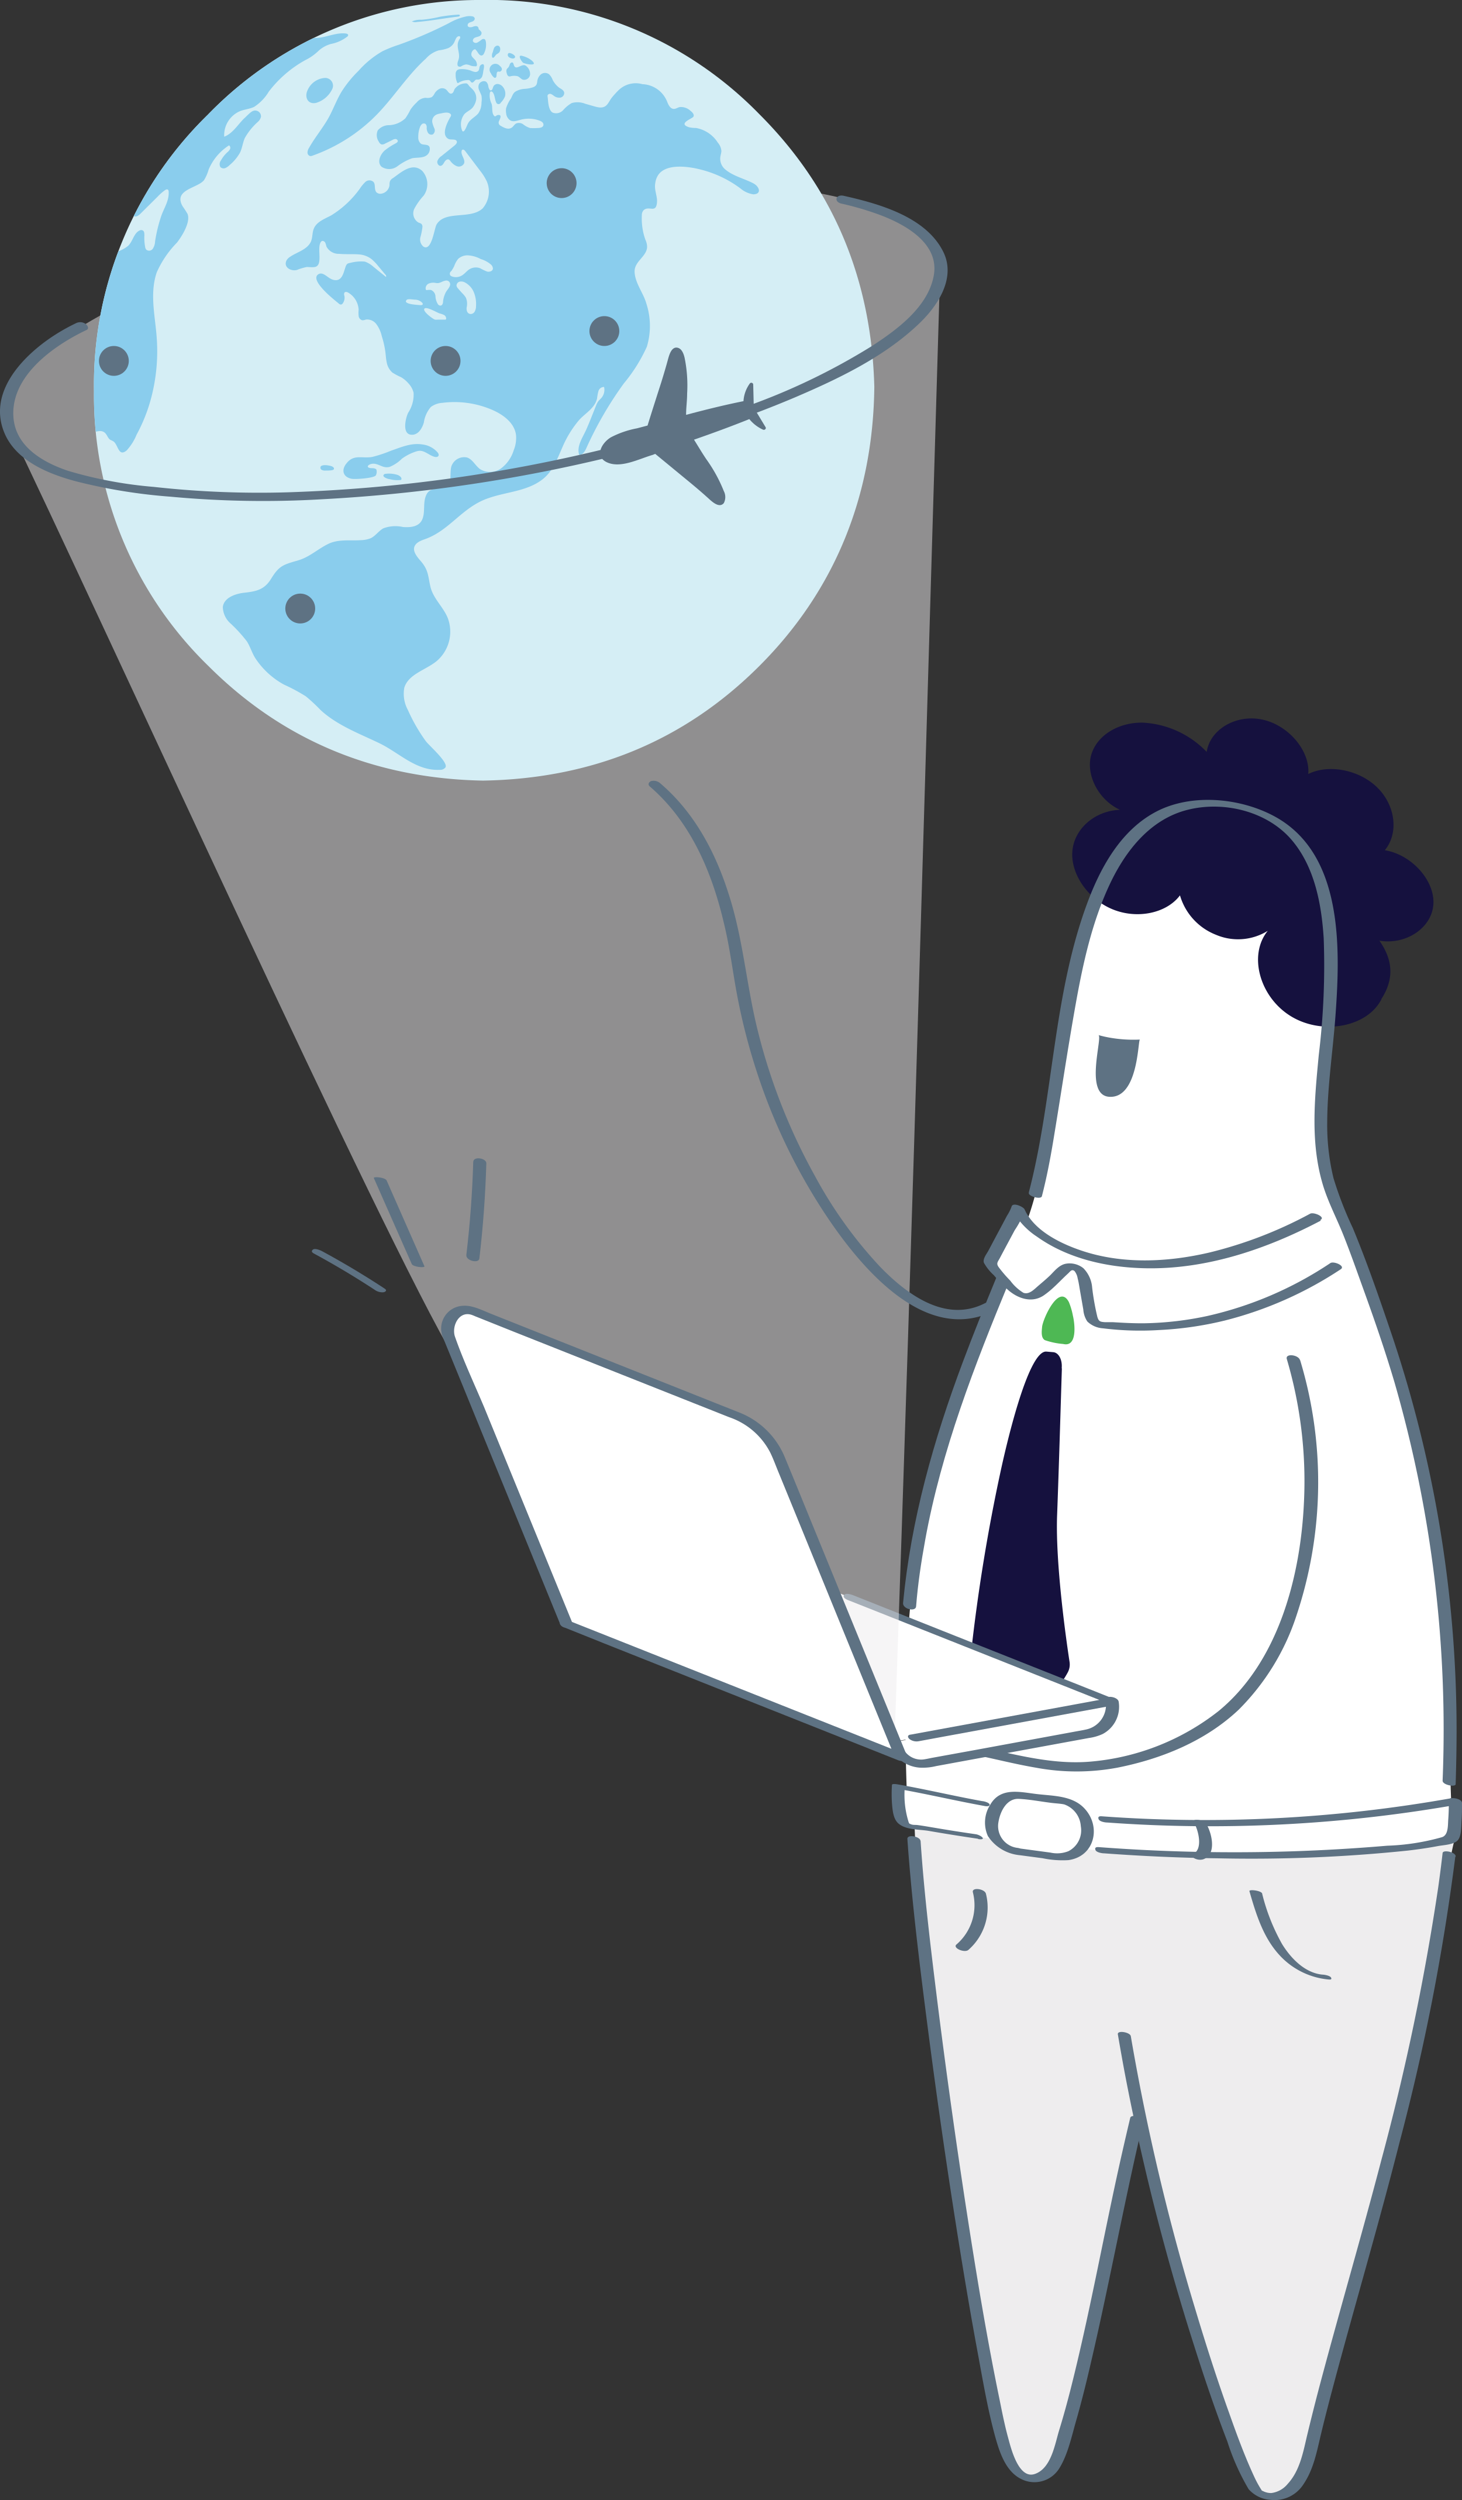 <svg xmlns="http://www.w3.org/2000/svg" xmlns:xlink="http://www.w3.org/1999/xlink" viewBox="0 0 199.79 341.58"><rect x="0" y="0" width="199.79" height="341.58" fill="#333333" stroke="none"/><defs><style>.cls-1{fill:#d5eef5;}.cls-2,.cls-7{fill:#eeedee;}.cls-3{fill:#5e7283;}.cls-4{fill:#fff;}.cls-5{fill:#15113e;}.cls-6{fill:#4eb854;}.cls-7{opacity:0.5;}.cls-8{clip-path:url(#clip-path);}.cls-9{fill:#8acded;}</style><clipPath id="clip-path"><path class="cls-1" d="M66,106.65c14.76-.25,27.44-5.32,37.8-15.69s15.53-23.33,15.68-38.13c-.39-14.47-5.45-27-15.73-37.25A51.63,51.63,0,0,0,65.65,0,51.49,51.49,0,0,0,28.37,15.7,51.55,51.55,0,0,0,12.84,53.41,51.58,51.58,0,0,0,28.49,91C38.85,101.35,51.52,106.38,66,106.65Z"></path></clipPath></defs><g id="Layer_2" data-name="Layer 2"><g id="Layer_1-2" data-name="Layer 1"><path class="cls-2" d="M124.91,247.28c.36,19.15,7.25,64.83,11.62,84.17,1,4.3,2.57,8.34,5.88,6.86,1.68-.75,2.19-2.8,2.76-4.55,5.55-16.76,7.39-41.75,21.66-84.33C168,245.86,124.85,244,124.91,247.28Z"></path><path class="cls-3" d="M125.8,251.47c.49,7.31,1.38,14.6,2.28,21.87q1.8,14.36,4,28.67c1.32,8.55,2.72,17.09,4.46,25.56.37,1.82.72,3.64,1.21,5.43.4,1.48,1.44,5.78,3.68,5s2.72-4.05,3.32-6,1.16-4,1.66-6c2.63-10.47,4.5-21.12,6.88-31.64q.57-2.52,1.16-5c.14-.59,1.93-.14,1.78.48-2.71,11.47-4.79,23.07-7.52,34.53-.51,2.16-1.06,4.3-1.67,6.43s-1.11,4.53-2.26,6.4a4,4,0,0,1-5.3,1.46c-2.06-1.06-2.89-3.64-3.47-5.71-1.05-3.8-1.7-7.74-2.42-11.61-.84-4.53-1.61-9.06-2.35-13.61q-2.41-14.93-4.36-29.94c-1.05-8.1-2.07-16.23-2.72-24.37-.06-.72-.11-1.44-.16-2.16s1.74-.34,1.78.23Z"></path><path class="cls-2" d="M199.08,250.15c-1.09,3.36-5.37,28.09-5.84,30.3-4.47,21-10.3,34.24-14.13,54.16-1.08,5.62-4.21,7.69-7.35,5.88-1.59-.92-13.9-29.43-22.12-87.63C148.09,241.85,199.08,250.15,199.08,250.15Z"></path><path class="cls-3" d="M198.87,253.71a299.48,299.48,0,0,1-7.59,38.89c-2.84,11.2-6.12,22.28-9.1,33.45-.57,2.15-1.13,4.3-1.65,6.47-.56,2.35-1,4.79-2.36,6.82a4.68,4.68,0,0,1-4.54,2.2,4.34,4.34,0,0,1-3-1.46,31.74,31.74,0,0,1-2.91-6.52c-1.65-4.27-3.12-8.61-4.51-13a316.21,316.21,0,0,1-9.53-37.46q-.48-2.58-.92-5.16c-.1-.6,1.68-.29,1.77.25a307.36,307.36,0,0,0,8.84,37.4c1.42,4.73,2.93,9.44,4.6,14.09,1.06,3,2.16,6,3.5,8.86a14.56,14.56,0,0,0,1,1.78c.06.09-.27-.11.08,0a2.43,2.43,0,0,0,1.18.29,3.45,3.45,0,0,0,2.25-1.26c1.65-1.79,2.1-4.31,2.64-6.6.48-2,1-4.07,1.53-6.1,2.78-10.53,5.87-21,8.61-31.5a329.57,329.57,0,0,0,7.78-37.29c.22-1.56.42-3.12.6-4.69.06-.5,1.85-.12,1.78.48Z"></path><path class="cls-4" d="M144.1,149c.09-.5.17-1,.26-1.48.91-5.06,1.65-10.15,2.75-15.18,2.55-11.62,8.54-27.61,24.88-21.22,16.1,6.31,8.65,29.08,8.49,41.74A28,28,0,0,0,182.83,165c1.88,4,3.33,8.35,4.86,12.56a150,150,0,0,1,5.74,19.34,185.69,185.69,0,0,1,4.2,25.39c.59,7.37.37,15.9.66,23.29,1,.68-39.22,10.84-74.25,2.34-1.35-32,1.2-45.68,15.55-79.19C142.25,162.55,143,155.61,144.1,149Z"></path><path class="cls-4" d="M198.37,251.11c-.35.49-5.46,1.23-7.42,1.4q-9.28.83-18.6,1a244.52,244.52,0,0,1-24.51-.9q-6.15-.52-12.27-1.37c-2-.29-4.1-.59-6.14-.92l-3.09-.52a16.57,16.57,0,0,1-2.61-.45c-1.22-.56-1-5.19-1-5.19s2.68.47,3.1.57c24.72,5.65,48,5.71,73.07,1.41C198.9,246.09,199,250.3,198.37,251.11Z"></path><path class="cls-3" d="M133.66,251.22c-2.26-.33-4.51-.69-6.77-1.08-1.27-.21-3.08-.11-4.11-1-.74-.64-.81-1.88-.89-2.78a18.82,18.82,0,0,1,0-2.49c0-.21.65-.1.73-.09,3.89.68,7.73,1.6,11.62,2.3.2,0,1,.21,1,.49s-.53.21-.71.17c-3.89-.7-7.73-1.61-11.62-2.3l.72-.09a12.42,12.42,0,0,0,.56,4.66.72.72,0,0,0,.17.22c-.25-.11-.21-.13.1,0s.59.08.87.11c.8.1,1.6.25,2.4.38q2.81.48,5.61.88c.72.11,1.59.85.33.66Z"></path><path class="cls-3" d="M150.57,248.15a192.51,192.51,0,0,0,47.76-2.47c.39-.07,1.45.13,1.46.65,0,.81,0,1.62-.06,2.42s0,2.16-.56,2.72-1.9.61-2.62.74c-1.37.26-2.74.46-4.12.62a206.74,206.74,0,0,1-26,1.06c-5.19-.06-10.37-.3-15.55-.68-.29,0-1.05-.12-1.18-.46s.11-.41.45-.39a244.72,244.72,0,0,0,26.26.58q6.58-.21,13.15-.77a31.19,31.19,0,0,0,7.51-1.17c.87-.31.78-1.6.84-2.4s.09-1.83.08-2.75l1.45.66A194.71,194.71,0,0,1,151.31,249c-.3,0-1.05-.12-1.18-.46s.1-.42.44-.39Z"></path><path class="cls-4" d="M139.21,253l5.12.68a3.56,3.56,0,0,0,4.27-3h0a4.19,4.19,0,0,0-3.29-4.66l-6.2-.75c-2.1-.27-3.33,1.62-3.6,3.72h0C135.24,251.15,137.11,252.74,139.21,253Z"></path><path class="cls-3" d="M139.09,252.51l4.46.6a4.19,4.19,0,0,0,2.45-.19,3.19,3.19,0,0,0,1.7-3.4,3.39,3.39,0,0,0-2.29-3c-.56-.11-1.15-.13-1.71-.2-1.47-.18-3-.48-4.47-.55-1.68-.08-2.56,1.75-2.79,3.19a3,3,0,0,0,2.65,3.51c.28.05,1,.22,1,.61s-.48.42-.77.38a5.83,5.83,0,0,1-4.32-2.61,4.51,4.51,0,0,1,.34-4.31c1.41-2.41,4.05-1.7,6.33-1.43s4.86.2,6.51,1.95c2.37,2.51,1.4,6.61-2.2,7.08a13.31,13.31,0,0,1-3.5-.26l-3.16-.42c-.28,0-1-.23-1-.6S138.8,252.48,139.09,252.51Z"></path><path class="cls-3" d="M162.94,253.33c1.56-.53.81-3.42.19-4.35-.38-.57,1.36-.34,1.63.06.83,1.26,1.61,4.37-.38,5a1.67,1.67,0,0,1-1.25-.2c-.17-.11-.59-.42-.19-.55Z"></path><path class="cls-5" d="M145.11,187c-.21,6.66-.4,13.32-.65,20s1.27,17.25,1.7,20.05a2.29,2.29,0,0,1-.25,1.45c-1.71,3.21-7.75,9.86-7.75,9.86-.94-1.27-6-8.38-5.43-12.8a244.89,244.89,0,0,1,4-24.5c.65-3,3.71-16.61,6.27-16.4l.93.08c.73.06,1.25,1,1.16,2.13A.92.92,0,0,0,145.11,187Z"></path><path class="cls-6" d="M146.07,177.9c-1.35-2.6-3.54,2.25-3.66,3.37-.06.64-.17,1.48.36,1.82a9.91,9.91,0,0,0,2.52.53c2,.48,1.57-2.88,1.33-3.85A9.34,9.34,0,0,0,146.07,177.9Z"></path><path class="cls-3" d="M151.49,141.74a18.67,18.67,0,0,0,4.29.29c-.29,0-.19,8.05-4.18,7.82-3.51-.2-.85-8.26-1.5-8.43C150.56,141.54,151,141.65,151.49,141.74Z"></path><path class="cls-5" d="M188.8,136.48c-1.89,3.81-8,5-12.33,2.4s-5.93-8.4-3.22-11.71a7.7,7.7,0,0,1-7.09.54,8.25,8.25,0,0,1-4.91-5.38c-1.83,2.44-5.81,3.28-9.17,1.92s-5.76-4.79-5.54-7.89,3.05-5.59,6.51-5.72c-3-1.38-4.72-4.87-3.91-7.56s3.79-4.4,7-4.35a13,13,0,0,1,8.76,4c.47-3.11,4.07-5.19,7.64-4.41s6.51,4.28,6.24,7.43c2.81-1.4,7-.57,9.46,1.87s2.93,6.21,1,8.54c3.66.6,6.83,4.12,6.64,7.36s-3.72,5.61-7.38,5c2,2.83,1.92,5.44.25,8Z"></path><path class="cls-3" d="M140.6,162.89c3.41-13.1,3.28-27.16,8.13-39.9,1.83-4.81,4.62-9.7,9.35-12.14s11.25-1.87,15.93.6c9.62,5.07,9.16,18.17,8.48,27.45-.36,4.83-1.11,9.68-1.12,14.53a30.6,30.6,0,0,0,.87,7.57,49.77,49.77,0,0,0,2.63,6.78c1.9,4.58,3.53,9.29,5.13,14a169.44,169.44,0,0,1,9.05,54.53c0,2.48-.05,5-.13,7.45,0,.44-1.8.12-1.78-.48a170.91,170.91,0,0,0-6.57-54.4c-1.3-4.4-2.8-8.72-4.35-13-.85-2.36-1.68-4.72-2.61-7.06s-2-4.34-2.73-6.61c-1.87-5.93-1.24-12-.66-18.1a101,101,0,0,0,.67-15.93c-.3-4.69-1.25-9.78-4.4-13.45-3.36-3.91-9.27-5.33-14.19-4.09-5.09,1.27-8.46,5.56-10.61,10.1-2.44,5.16-3.69,10.85-4.69,16.45-1.13,6.31-2.06,12.66-3.12,19-.41,2.43-.88,4.85-1.5,7.24-.13.51-1.92,0-1.78-.47Z"></path><path class="cls-3" d="M123.41,219c1.08-11.37,4.17-22.26,8.17-32.93,1.45-3.87,3-7.71,4.58-11.53.32-.77,2.08-.26,1.78.48-4.74,11.46-9.29,23.15-11.51,35.4-.55,3-1,6-1.24,9.06-.07.78-1.86.36-1.78-.48Z"></path><path class="cls-4" d="M181.32,165.51c-24.29,13.62-39.93,4.93-42.19-.28,0,.05-3.2,6.06-3.81,7.19a.34.34,0,0,0,0,.35c.59.74,3,3.75,4.24,4.24a2.42,2.42,0,0,0,2-.09,2,2,0,0,0,.38-.26c.8-.67,1.58-1.35,2.35-2,.47-.42,1-1.17,1.59-1.4a1.56,1.56,0,0,1,2.06,1.06,6.28,6.28,0,0,1,.4,1.53c.21,1.23.43,2.46.64,3.69a2.86,2.86,0,0,0,.31,1c.49.79,2.26.65,3.05.72q2,.17,4,.15a45.16,45.16,0,0,0,8.6-.91A48.13,48.13,0,0,0,175.44,177a53.79,53.79,0,0,0,8.68-5.05Z"></path><path class="cls-3" d="M180.47,166.78c-7.4,3.89-15.68,6.71-24.13,6.49-5.09-.12-10.43-1.31-14.63-4.31a10,10,0,0,1-3.47-3.85l1.78.35a12.42,12.42,0,0,1-1.35,2.61c-.69,1.29-1.38,2.57-2.06,3.86-.28.51-.49.69-.14,1.19a17.6,17.6,0,0,0,1.59,1.85,6.32,6.32,0,0,0,1.8,1.66c.74.26,1.38-.39,1.87-.82s1.19-1,1.76-1.55,1.2-1.41,2.14-1.6a3,3,0,0,1,2.42.61,4.23,4.23,0,0,1,1.2,2.65,34,34,0,0,0,.71,4c.19.62.38.67,1,.72l1.09,0c1.47.09,2.92.17,4.39.15a44.18,44.18,0,0,0,8.57-1,50,50,0,0,0,16.79-7.22c.46-.31,2.11.39,1.42.84a51.51,51.51,0,0,1-15.82,7,47.12,47.12,0,0,1-9.08,1.31,41.09,41.09,0,0,1-7.6-.24,3.38,3.38,0,0,1-2.13-.93,3.34,3.34,0,0,1-.55-1.63l-.45-2.58c-.1-.55-.17-1.12-.32-1.67a2.19,2.19,0,0,0-.42-1c-.36-.31-.57,0-.85.28-1.1,1-2,2.06-3.22,2.93-1.68,1.26-3.73.55-5.13-.74a20.86,20.86,0,0,1-1.84-1.92,6.61,6.61,0,0,1-1.35-1.69c-.19-.53.35-1.18.6-1.64l1.29-2.43c.43-.79.85-1.59,1.27-2.38a6,6,0,0,0,.61-1.21c.15-.67,1.61,0,1.78.35,1.29,2.9,4.86,4.65,7.68,5.61,5.64,1.93,11.87,1.63,17.6.29a57.39,57.39,0,0,0,13.75-5.3c.5-.26,2.13.46,1.42.84Z"></path><path class="cls-3" d="M172.48,258.72a27.21,27.21,0,0,0,2.73,6.9c1.19,1.93,3.11,3.93,5.49,4.16.27,0,1.07.14,1.2.42s-.11.27-.41.24a10.38,10.38,0,0,1-6.75-3.44c-2.16-2.41-3.12-5.57-4-8.62-.08-.28,1.63-.09,1.75.34Z"></path><path class="cls-3" d="M134.73,258.72a7.69,7.69,0,0,1-2.39,7.68c-.52.46-2.19-.25-1.64-.73a7.09,7.09,0,0,0,2.25-7.13c-.19-.74,1.61-.49,1.78.18Z"></path><path class="cls-3" d="M177.67,185.83a57.52,57.52,0,0,1-.48,34.83,32.34,32.34,0,0,1-7.9,12.91c-4.54,4.3-10.55,6.74-16.61,7.94a30.29,30.29,0,0,1-11.11,0c-3.76-.64-7.43-1.69-11.19-2.29-.36-.06-1-.25-1-.7s.45-.62.81-.56c6.36,1,12.63,3.35,19.15,2.69a32.77,32.77,0,0,0,17.2-6.89c8.21-6.75,11.22-18.5,11.66-28.68a58.89,58.89,0,0,0-2.35-19.4c-.24-.81,1.58-.6,1.8.14Z"></path><path class="cls-4" d="M122.24,238h0a3.78,3.78,0,0,0,4.41,3l22.3-4.11a3.77,3.77,0,0,0,3-4.4h0Z"></path><path class="cls-3" d="M123.14,238a2.76,2.76,0,0,0,3,2.39c.4-.05.8-.14,1.19-.22l6-1.09,13.73-2.53c.44-.08.88-.15,1.32-.25a3.42,3.42,0,0,0,2.7-4c-.15-.77,1.66-.51,1.79.18a4.2,4.2,0,0,1-2.19,4.43,6.63,6.63,0,0,1-1.86.54l-6.1,1.12-14.79,2.72a7.68,7.68,0,0,1-2.29.21,4.81,4.81,0,0,1-4.3-3.73c-.14-.77,1.66-.5,1.79.19Z"></path><polygon class="cls-4" points="76.44 219.75 122.24 237.95 151.98 232.47 106.17 214.28 76.44 219.75"></polygon><path class="cls-3" d="M124.4,237l23.67-4.35,3.36-.62.21.78L139.53,228l-19.23-7.64-4.47-1.77c-.24-.1-.7-.36-.48-.67s.93-.08,1.17,0l12.11,4.82,19.22,7.63,4.47,1.78c.36.14.89.65.21.78l-23.67,4.35-3.35.62a1.61,1.61,0,0,1-1.26-.33c-.24-.26-.24-.5.15-.58Z"></path><path class="cls-7" d="M.76,57.35C.67,33.29,117.85,11.18,128.51,35.75c-2,66.55-3.56,124.54-6.27,202.2,0,0-50.3-36.17-60-52.17C52.43,169.46,13.52,83.72.76,57.35Z"></path><path class="cls-1" d="M66,106.65c14.76-.25,27.44-5.32,37.8-15.69s15.53-23.33,15.68-38.13c-.39-14.47-5.45-27-15.73-37.25A51.63,51.63,0,0,0,65.65,0,51.49,51.49,0,0,0,28.37,15.7,51.55,51.55,0,0,0,12.84,53.41,51.58,51.58,0,0,0,28.49,91C38.85,101.35,51.52,106.38,66,106.65Z"></path><g class="cls-8"><path class="cls-9" d="M59.07,16.69a4,4,0,0,0,.29.86.68.68,0,0,1-.21.81.55.55,0,0,1-.65-.2,1.24,1.24,0,0,1-.19-.71.68.68,0,0,0-.13-.49.41.41,0,0,0-.52,0,1,1,0,0,0-.29.47,3.69,3.69,0,0,0-.21,1.32,1.07,1.07,0,0,0,.37.89c.35.22,1,0,1.18.48a1.06,1.06,0,0,1-.29,1c-.52.53-1.47.36-2.13.51a7.74,7.74,0,0,0-2,1.1,1.87,1.87,0,0,1-2.15.05c-.67-.63-.14-1.71.43-2.22a9.37,9.37,0,0,1,1.55-1c.11-.07.23-.16.24-.28s-.14-.28-.29-.29a.83.83,0,0,0-.43.13l-1,.49a.73.73,0,0,1-.51.12.67.67,0,0,1-.35-.35,1.6,1.6,0,0,1-.16-1.56,2,2,0,0,1,1.57-.72,3.43,3.43,0,0,0,2.21-.94A9,9,0,0,0,56.08,15a5.48,5.48,0,0,1,.86-1,1.72,1.72,0,0,1,1.23-.64,1.45,1.45,0,0,0,.83-.09,1.47,1.47,0,0,0,.39-.5,1.64,1.64,0,0,1,.69-.64.86.86,0,0,1,.9.12c.23.2.38.58.68.54s.35-.38.47-.63a1.91,1.91,0,0,1,1.57-.77c.2,0,.33.26.45.4s.36.32.51.51a1.66,1.66,0,0,1,.41,1.32,2.36,2.36,0,0,1-.51,1.11c-.31.34-.77.52-1.09.85a2.28,2.28,0,0,0-.33,2.22.21.21,0,0,0,.07.13c.09.06.21,0,.27-.11.25-.34.34-.77.57-1.11.35-.5.93-.76,1.31-1.22A2.62,2.62,0,0,0,65.8,14a3.1,3.1,0,0,0,0-.91c-.08-.27-.23-.52-.33-.79a1,1,0,0,1,0-.83c.16-.3.68-.53,1-.27a1.07,1.07,0,0,1,.26.57,1.08,1.08,0,0,0,.24.57.13.13,0,0,0,.09,0s.06,0,.09,0c.19-.12.19-.4.31-.59a.64.64,0,0,1,.6-.27,1,1,0,0,1,.6.32,1.46,1.46,0,0,1,.35,1.37,2.65,2.65,0,0,1-.57.85.34.34,0,0,1-.64-.05c-.2-.43-.17-.95-.45-1.34-.07-.09-.2-.18-.3-.12a.28.28,0,0,0-.1.14,2.51,2.51,0,0,0,.23,1.53c.15.46,0,1.11.26,1.53s.32,0,.65,0c.55-.05.23.55.11.81a.52.52,0,0,0,0,.47.56.56,0,0,0,.23.2c.42.25,1,.57,1.48.26.25-.15.37-.45.63-.58a1,1,0,0,1,1,.15,2.93,2.93,0,0,0,.89.47,7,7,0,0,0,1,0c.34,0,.77-.06.83-.39s-.27-.53-.56-.63a4.21,4.21,0,0,0-2.58-.1c-.47.12-1,.33-1.41.06a1.27,1.27,0,0,1-.54-.94,2,2,0,0,1,0-.73,4.65,4.65,0,0,1,.64-1.28c.21-.38.29-.78.69-1a2.83,2.83,0,0,1,1.18-.34,4.4,4.4,0,0,0,1.2-.23.86.86,0,0,0,.43-.34,1.58,1.58,0,0,0,.11-.44,1.44,1.44,0,0,1,.54-1,.92.92,0,0,1,1.05,0,2,2,0,0,1,.51.78A3.16,3.16,0,0,0,76.44,12c.27.16.59.33.66.64a.64.64,0,0,1-.5.69,1.19,1.19,0,0,1-.89-.22,1.63,1.63,0,0,0-.43-.27.37.37,0,0,0-.44.16.52.52,0,0,0,0,.25c.07.59.08,1.77.67,2.13A1.3,1.3,0,0,0,77,15a4.52,4.52,0,0,1,1.13-.92,2.91,2.91,0,0,1,1.86.1l1.12.32c.62.18,1.31.37,1.81-.16.28-.3.43-.68.69-1a11,11,0,0,1,1-1.09,3.37,3.37,0,0,1,3.18-.75,3.79,3.79,0,0,1,3.35,2.32c.18.47.44,1.05.94,1.06.28,0,.52-.18.79-.25a1.91,1.91,0,0,1,1.51.53c.25.19.53.5.38.78s-2.23.94-.58,1.45a3.9,3.9,0,0,0,.91.09,4.47,4.47,0,0,1,3,2,2,2,0,0,1,.49,1.13c0,.3-.12.59-.15.9A1.9,1.9,0,0,0,99,23.05c1.09,1,2.68,1.33,3.95,2,.87.46,1.15,1.48,0,1.5a3.5,3.5,0,0,1-1.77-.81,15.29,15.29,0,0,0-5.45-2.58c-1.55-.4-4.56-.86-5.72.66A2.52,2.52,0,0,0,89.55,25c-.19,1,.34,1.82.22,2.76-.17,1.39-1.07.31-1.81.95a1,1,0,0,0-.25.71,8.64,8.64,0,0,0,.49,3.34,2.36,2.36,0,0,1,.23,1c-.08,1.3-1.69,1.92-1.71,3.29,0,1.55,1.22,3,1.6,4.4a9.85,9.85,0,0,1,.08,5.91,21.81,21.81,0,0,1-3.13,5,49.74,49.74,0,0,0-5.11,8.79c-.19.46-.51,1-1,1-.41-1.13.46-2.37.91-3.36s.93-2.26,1.39-3.39a2.53,2.53,0,0,1,.26-.52c.15-.21.36-.38.52-.58a1.71,1.71,0,0,0,.31-1.43.78.78,0,0,0-.77.57,6.91,6.91,0,0,0-.19,1c-.29,1.31-1.58,2-2.41,2.9A14.5,14.5,0,0,0,76.9,61c-.71,1.61-1.33,3.36-2.71,4.45-2.11,1.68-5,1.74-7.44,2.61a8.09,8.09,0,0,0-.86.34c-3,1.38-4.67,4.13-7.78,5.25-.61.21-1.32.48-1.5,1.11s.4,1.34.88,1.89c1.08,1.24,1,2.09,1.33,3.51.37,1.61,1.76,2.76,2.37,4.28a5.28,5.28,0,0,1-1.54,5.9c-1.51,1.22-3.84,1.76-4.4,3.62A4.61,4.61,0,0,0,55.74,97a23.62,23.62,0,0,0,2.44,4.25c.43.59,3.13,2.92,2.69,3.6a.89.89,0,0,1-.66.33H60c-3.18.11-5.44-2.32-8.12-3.62S46.1,99.13,43.8,97a23.18,23.18,0,0,0-2-1.86,24.51,24.51,0,0,0-3-1.61A11,11,0,0,1,34.94,90c-.5-.75-.73-1.63-1.2-2.37a19.94,19.94,0,0,0-2.19-2.41,3.1,3.1,0,0,1-1.1-2.29C30.6,81.72,32,81.17,33.22,81c1.73-.19,2.89-.38,3.83-1.93,1.11-1.81,1.67-1.92,3.73-2.52,1.52-.45,2.68-1.56,4.08-2.24s3-.41,4.43-.51a3.81,3.81,0,0,0,1.38-.27c.66-.32,1.08-1,1.72-1.35A4.73,4.73,0,0,1,55.06,72c1,.08,2.22,0,2.66-1.07s0-2.39.62-3.47,2.26-.42,3-1.36c.39-.51.07-1.9.43-2.59a1.84,1.84,0,0,1,2.07-1c.75.26,1.11,1.1,1.74,1.57A2.6,2.6,0,0,0,68.47,64a4.91,4.91,0,0,0,1.74-2.51,4.38,4.38,0,0,0,.3-2.11c-.23-1.59-1.69-2.69-3.15-3.34a13,13,0,0,0-6.92-1,2.91,2.91,0,0,0-1.57.57,4.21,4.21,0,0,0-.95,2.12c-.22.75-.69,1.57-1.47,1.66-1.6.17-1.05-2.22-.67-3a4.5,4.5,0,0,0,.74-2.73,2.9,2.9,0,0,0-.74-1.32,3.9,3.9,0,0,0-1-.82,9,9,0,0,1-1.15-.61,2.42,2.42,0,0,1-.78-1.39c-.12-.52-.13-1.07-.21-1.6a12.86,12.86,0,0,0-.47-2,4.33,4.33,0,0,0-.7-1.58A1.57,1.57,0,0,0,50,43.66a1.58,1.58,0,0,1-.47.1.67.67,0,0,1-.52-.6,4,4,0,0,1,0-.84A2.88,2.88,0,0,0,47.62,40c-.17-.11-.44-.19-.56,0a.51.51,0,0,0,0,.4,1.3,1.3,0,0,1-.19,1,.41.41,0,0,1-.26.21.47.47,0,0,1-.34-.16c-.56-.46-4.1-3.22-2.73-4,.66-.36,1.27.6,2,.78,1.2.31,1.39-.94,1.68-1.77a.94.94,0,0,1,.25-.42,1,1,0,0,1,.38-.12,5.73,5.73,0,0,1,2-.18,3.42,3.42,0,0,1,1.18.71l1.72,1.39c.05-.13,0-.26-.13-.37l-1-1.2a6.36,6.36,0,0,0-.85-.87,3.17,3.17,0,0,0-1.58-.63c-.95-.09-1.9,0-2.84-.09a1.88,1.88,0,0,1-1.74-1,3.38,3.38,0,0,0-.17-.54c-.1-.16-.31-.29-.48-.19a.43.43,0,0,0-.16.19c-.49.87.38,3.15-.79,3.34-.36.06-.73,0-1.1,0a8.1,8.1,0,0,0-1.33.4c-.77.22-1.9-.34-1.42-1.31a1.44,1.44,0,0,1,.51-.5c.9-.62,2.26-.94,2.79-2,.28-.57.18-1.26.43-1.84.38-.93,1.46-1.32,2.35-1.79a13.57,13.57,0,0,0,3.93-3.66,5.29,5.29,0,0,1,.77-.93.82.82,0,0,1,1.09,0c.33.37.07,1,.4,1.41a.79.79,0,0,0,.74.19,1.34,1.34,0,0,0,1.06-1.16,1.44,1.44,0,0,1,.07-.55.94.94,0,0,1,.39-.4c1.12-.78,2.64-2.22,4-1a2.7,2.7,0,0,1,.21,3.38,8.67,8.67,0,0,0-1.28,1.8,1.46,1.46,0,0,0,.59,1.9,1.07,1.07,0,0,1,.39.18.57.57,0,0,1,.13.4,8.79,8.79,0,0,1-.28,1.41,1.25,1.25,0,0,0,.41,1.28c1.13.71,1.48-2.44,1.79-3,1.16-2,4.63-.65,6.31-2.22a3.53,3.53,0,0,0,.56-3.7,7.58,7.58,0,0,0-.93-1.47l-2-2.64c-.1-.14-.28-.29-.42-.19a.26.26,0,0,0-.09.16c-.12.58.55,1.15.33,1.71a.8.8,0,0,1-1,.36,2.08,2.08,0,0,1-.88-.73.77.77,0,0,0-.19-.17c-.23-.11-.48.12-.61.34s-.27.49-.53.52-.51-.35-.43-.65a1.44,1.44,0,0,1,.56-.69l1.8-1.45c.17-.15.37-.36.29-.57-.15-.37-.83-.16-1.12-.31-1.07-.55-.18-2.26.24-3a.44.44,0,0,0,.1-.3.25.25,0,0,0-.09-.13c-.35-.32-1-.12-1.37-.05a2,2,0,0,0-.52.14A1,1,0,0,0,59.07,16.69Z"></path><path class="cls-9" d="M47,63.92a1.91,1.91,0,0,1,.35-.61c1-1.29,2.11-.64,3.51-.88a17.57,17.57,0,0,0,2.54-.84c1.46-.5,2.8-1.12,4.37-.86a3.22,3.22,0,0,1,2,1.05c.13.14.24.35.14.51s-.32.17-.49.13c-.74-.17-1.34-.86-2.1-.83a2.41,2.41,0,0,0-.63.15,6.75,6.75,0,0,0-1.78.94,5,5,0,0,1-1.67,1.11c-.86.2-1.25-.29-2-.42s-1.45.49-.56.59c.26,0,.58,0,.75.18a1.07,1.07,0,0,1-.07.81c-.28.39-2.82.56-3.32.46C47.11,65.22,46.78,64.6,47,63.92Z"></path><path class="cls-9" d="M58.21,8c-2.52,2.27-4.34,5.21-6.7,7.64a23.09,23.09,0,0,1-8.79,5.62.66.66,0,0,1-.34.06.5.5,0,0,1-.36-.5,1.29,1.29,0,0,1,.22-.63c.81-1.44,1.89-2.71,2.69-4.15.63-1.16,1.08-2.42,1.77-3.55A15.76,15.76,0,0,1,49,9.67,12.93,12.93,0,0,1,52.27,7a17.21,17.21,0,0,1,2.19-.87,56.09,56.09,0,0,0,6.85-2.95,8.27,8.27,0,0,1,2.34-.92,2.08,2.08,0,0,1,1,0c.36.17.25.53-.07.67-.15.07-.32.1-.46.18a.38.38,0,0,0-.21.41c.08.25.45.23.7.14s.59-.17.73.06,0,.19.09.28.31.26.37.44a.46.46,0,0,1-.29.5c-.18.09-.4.11-.59.2a.46.46,0,0,0-.3.48.45.45,0,0,0,.6.2,3.83,3.83,0,0,0,.59-.4.41.41,0,0,1,.33-.09c.17,0,.23.24.26.4a2.65,2.65,0,0,1-.26,1.57.45.45,0,0,1-.27.27c-.35.1-.56-.42-.74-.63s-.16-.25-.37-.16a.77.77,0,0,0-.35.66c0,.33.35.53.55.79a1.09,1.09,0,0,1,.21.51.3.3,0,0,1-.08.31.29.29,0,0,1-.18,0,1.54,1.54,0,0,1-.6-.09,1.78,1.78,0,0,0-.62-.16,1.74,1.74,0,0,0-.64.25.37.37,0,0,1-.25.06A.34.34,0,0,1,62.56,9c-.14-.36.06-.65.14-1,.18-.82-.42-1.69,0-2.47,0-.1.12-.18.16-.28.14-.38-.22-.36-.41-.18s-.29.59-.45.85a1.79,1.79,0,0,1-.74.65,5.61,5.61,0,0,1-1.3.31A3.74,3.74,0,0,0,58.21,8Z"></path><path class="cls-9" d="M42.05,12.28a2.79,2.79,0,0,1,2.33-1.63,1.06,1.06,0,0,1,1,1.56,3.56,3.56,0,0,1-2.2,1.85C42.05,14.3,41.57,13.25,42.05,12.28Z"></path><path class="cls-9" d="M13,59c.5-.11,1-.24,1.41.21.25.27.35.68.66.88a4.51,4.51,0,0,1,.44.22c.66.48.67,2.18,1.81,1.22a7.24,7.24,0,0,0,1.35-2.15,22.72,22.72,0,0,0,1.75-4.17,25,25,0,0,0,1-9c-.2-3-1-6.06,0-9a13.77,13.77,0,0,1,2.76-4.06c.69-.88,1.91-2.84,1.44-3.94a11.57,11.57,0,0,0-.65-1c-1.36-2.33,2.06-2.48,2.92-3.61a5.68,5.68,0,0,0,.62-1.43,7.26,7.26,0,0,1,2.79-3.31.41.41,0,0,1,.13.52,1.44,1.44,0,0,1-.38.44,4.41,4.41,0,0,0-.86,1.1.84.84,0,0,0-.07.91.63.63,0,0,0,.67.13,1.84,1.84,0,0,0,.59-.41,6.08,6.08,0,0,0,1.42-1.7c.31-.64.37-1.36.66-2a8.57,8.57,0,0,1,1.79-2.21,1.35,1.35,0,0,0,.41-.67.79.79,0,0,0-1-.84c-.4.1-1,.8-1.34,1.09-.85.85-1.51,2-2.68,2.46a3.57,3.57,0,0,1,2.22-3.52c.61-.22,1.28-.28,1.87-.56a6.31,6.31,0,0,0,2-2.08,16,16,0,0,1,5-4.31A7,7,0,0,0,43.47,7a4.12,4.12,0,0,1,1.78-1,5.25,5.25,0,0,0,2.21-1,.28.28,0,0,0,.12-.2c0-.14-.18-.2-.31-.22-1.22-.15-2.4.41-3.61.57s-2.74-.28-3.88.26A31.17,31.17,0,0,0,37,7.17a43.22,43.22,0,0,0-6.37,4.61,50.44,50.44,0,0,0-7.67,9.74L21,24.37c-.64,1-1.21,1.95-1.82,2.92-.29.47-1.61,1.6-1,2.17a.55.55,0,0,0,.58.06,1.84,1.84,0,0,0,.49-.38l2.3-2.28a6.78,6.78,0,0,1,1-.88c.12-.08.28-.15.39-.07a.36.36,0,0,1,.11.28c.07,1.23-.61,2.18-1,3.28A20.42,20.42,0,0,0,21.19,33a1.93,1.93,0,0,1-.32,1,.61.61,0,0,1-.89.1.78.78,0,0,1-.15-.39,6.53,6.53,0,0,1-.1-1.53c0-.27,0-.62-.26-.71a.43.43,0,0,0-.35,0c-.82.34-.95,1.46-1.58,2.09a4.25,4.25,0,0,1-1.29.74,7.15,7.15,0,0,0-3.37,3.28A37.24,37.24,0,0,0,10,50.13a16.34,16.34,0,0,0,.1,4.84,18.41,18.41,0,0,0,.66,2.19,4.06,4.06,0,0,0,.7,1.43A1.34,1.34,0,0,0,13,59Z"></path><path class="cls-9" d="M69.77,10.42a.41.41,0,0,1-.27,0,.44.44,0,0,1-.2-.26c-.09-.25-.18-.56,0-.77s.14-.13.19-.2a2.17,2.17,0,0,0,.19-.44c.07-.14.23-.27.37-.2s.14.37.26.53c.33.44,1-.38,1.49-.13a1.39,1.39,0,0,1,.64,1.24.81.81,0,0,1-1,.69c-.27-.1-.43-.37-.72-.47A2,2,0,0,0,69.77,10.42Z"></path><path class="cls-9" d="M67.83,10.45c0,.1-.12.2-.22.18a.2.2,0,0,1-.14-.08,1.5,1.5,0,0,1-.39-.54.78.78,0,0,1,1.23-1c.21.16.4.45.17.68s-.35,0-.5.13S67.88,10.25,67.83,10.45Z"></path><path class="cls-9" d="M68.16,7.22c-.11.1-.24.15-.36.25s-.4.66-.55.32a.94.94,0,0,1,.09-.65,4.81,4.81,0,0,1,.16-.54.61.61,0,0,1,.41-.36c.46-.07.53.52.37.83A.44.44,0,0,1,68.16,7.22Z"></path><path class="cls-9" d="M70.36,7.87c-.15.26-.69.06-.85-.09s-.17-.41,0-.52.95.26.88.54Z"></path><path class="cls-9" d="M71.37,7.64a3.34,3.34,0,0,1,1.31.64c.26.25.47.49,0,.53a3.29,3.29,0,0,1-1.17-.22C71.28,8.43,70.63,7.42,71.37,7.64Z"></path><path class="cls-9" d="M64.31,11.13A1.08,1.08,0,0,0,64.2,11a.42.42,0,0,0-.33-.06,2.45,2.45,0,0,0-1.16.34.21.21,0,0,1-.18.06.17.17,0,0,1-.08-.12,2.49,2.49,0,0,1-.18-1.08.69.69,0,0,1,.2-.55.77.77,0,0,1,.44-.14,3.62,3.62,0,0,1,1.46.21,2,2,0,0,0,.54.17.54.54,0,0,0,.5-.2,1.44,1.44,0,0,0,.11-.42.53.53,0,0,1,.24-.37c.59-.33.34.6.29.83a3.32,3.32,0,0,1-.18.83.89.89,0,0,1-.3.31c-.22.14-.4,0-.57.1S64.58,11.54,64.31,11.13Z"></path><path class="cls-9" d="M57,3a1.14,1.14,0,0,1-.71-.07,2.92,2.92,0,0,1,1.32-.23,16.42,16.42,0,0,0,2.51-.41A22.84,22.84,0,0,1,62.61,2c.09,0,.2,0,.23.09s-.13.17-.24.18C60.74,2.48,58.9,2.85,57,3Z"></path><path class="cls-9" d="M54.81,65.57a4,4,0,0,1-1.54-.1c-.19,0-1.2-.31-.77-.67a.28.28,0,0,1,.15-.06,3.86,3.86,0,0,1,1.69.15C54.64,65,55,65.3,54.81,65.57Z"></path><path class="cls-9" d="M43.85,63.7c.32-.27,1.14-.11,1.48,0,.14.07.39.21.29.41s-.9.18-1.13.18a.92.92,0,0,1-.57-.12A.34.34,0,0,1,43.85,63.7Z"></path></g><path class="cls-1" d="M61.7,37a6.27,6.27,0,0,0,.36-.62,3.44,3.44,0,0,1,.54-1A1.88,1.88,0,0,1,64,34.89a4.25,4.25,0,0,1,1.71.51,3.74,3.74,0,0,1,1.41.77.79.79,0,0,1,.24.52c0,.34-.47.5-.8.41a6.46,6.46,0,0,1-.92-.44,1.67,1.67,0,0,0-1.46.11c-.4.24-.68.65-1.08.88a1.59,1.59,0,0,1-1.36.11.64.64,0,0,1-.21-.14.44.44,0,0,1,0-.44A1.28,1.28,0,0,1,61.7,37Z"></path><path class="cls-1" d="M63.67,40.68a3.2,3.2,0,0,0-.49-.61c-.2-.21-.39-.43-.58-.65a.78.78,0,0,1-.21-.35.56.56,0,0,1,.42-.59,1.08,1.08,0,0,1,.76.13A2.66,2.66,0,0,1,64.78,40a4.27,4.27,0,0,1,.27,1.84,1.46,1.46,0,0,1-.17.71.63.63,0,0,1-.6.35c-.46-.06-.55-.53-.51-.89A2.18,2.18,0,0,0,63.67,40.68Z"></path><path class="cls-1" d="M60.55,41.15c0,.24-.07.53-.3.6a.41.41,0,0,1-.4-.18,2.18,2.18,0,0,1-.34-1.07,1,1,0,0,0-.61-.88,1.92,1.92,0,0,0-.48,0,.29.29,0,0,1-.18,0,.23.23,0,0,1-.07-.14.72.72,0,0,1,.45-.75,1.64,1.64,0,0,1,.93-.07c.58.1.77-.21,1.29-.31a.52.52,0,0,1,.68.48c0,.39-.43.78-.6,1.11A3.57,3.57,0,0,0,60.55,41.15Z"></path><path class="cls-1" d="M59.44,43.67a1.47,1.47,0,0,0,.36,0l1,0h.08a.16.16,0,0,0,.09-.16.56.56,0,0,0-.32-.49,3.06,3.06,0,0,0-.58-.2c-.35-.11-1.82-1-2.08-.64S59.16,43.59,59.44,43.67Z"></path><path class="cls-1" d="M57.45,41.69c.12,0,.29,0,.32-.13a.24.24,0,0,0-.07-.19,1.37,1.37,0,0,0-1-.43c-.25,0-1-.16-1.14.05C55,41.59,57.2,41.66,57.45,41.69Z"></path><path class="cls-3" d="M136,179c-9.87,5.13-19.16-6.78-23.8-14a80.24,80.24,0,0,1-8.67-18.23,83.79,83.79,0,0,1-2.78-10.71c-.62-3.25-1-6.52-1.78-9.75-1.64-7.07-4.53-14-10.17-18.86-.32-.28-.13-.62.2-.74a1.37,1.37,0,0,1,1.25.33c4.61,3.94,7.5,9.35,9.31,15.06,2,6.12,2.44,12.54,4,18.75a81,81,0,0,0,7.85,19.9,59.14,59.14,0,0,0,8.83,12.29c3.66,3.79,9,7.77,14.38,5,.59-.31,2.2.52,1.39.94Z"></path><path class="cls-3" d="M11.83,45.08c-4.46,2.12-10.34,6.24-10,11.83.24,4.08,4,6.25,7.48,7.42A57.44,57.44,0,0,0,21,66.52a131,131,0,0,0,18.37.74,211.11,211.11,0,0,0,43.6-6,165.32,165.32,0,0,0,18.88-5.68,88.29,88.29,0,0,0,17.28-8.29c3.43-2.23,7.72-5.35,8.48-9.68.8-4.53-4.28-7.16-7.82-8.41A41.45,41.45,0,0,0,115,27.82c-1.1-.24-.8-1.31.29-1.07,4.77,1.07,11.25,2.85,13.62,7.67,1.81,3.67-.91,7.58-3.53,10-4.72,4.43-10.85,7.35-16.74,9.87a143.73,143.73,0,0,1-18.79,6.47,215.13,215.13,0,0,1-46,7.46,136.74,136.74,0,0,1-20.54-.36,75,75,0,0,1-12.81-2.07C6.73,64.8,2.16,63,.57,59.07c-2.14-5.26,2.14-10,6.18-12.81a26.56,26.56,0,0,1,3.69-2.13,1.29,1.29,0,0,1,1.27.13c.23.18.53.62.12.82Z"></path><path class="cls-3" d="M96.93,68.2c-.82-.75-1.66-1.47-2.53-2.19l-4.86-4-.35.14c-1.92.56-4.4,1.89-6.27,1-1.68-.8-.75-2.59.54-3.39a12.84,12.84,0,0,1,3.59-1.24l1.44-.38c.62-2,1.24-3.93,1.87-5.89.33-1.07.65-2.13.94-3.21.16-.56.49-1.79,1.37-1.51.51.16.76.8.89,1.38a18.81,18.81,0,0,1,.34,4.86c0,1-.15,2-.14,2.91C96.3,56,99,55.33,101.6,54.81a4.57,4.57,0,0,1,.87-2.42.26.26,0,0,1,.46.13l.07,2.82a1.22,1.22,0,0,0,.2.67l1.42,2.35c.12.19-.1.43-.33.35a5.14,5.14,0,0,1-1.89-1.45c-2.49,1-5,1.92-7.56,2.81.58.92,1.12,1.85,1.73,2.74a20.27,20.27,0,0,1,2.34,4.28,1.77,1.77,0,0,1,0,1.65C98.31,69.45,97.37,68.59,96.93,68.2Z"></path><circle class="cls-3" cx="60.89" cy="49.31" r="2.04"></circle><circle class="cls-3" cx="15.56" cy="49.31" r="2.04"></circle><circle class="cls-3" cx="76.75" cy="25.02" r="2.04" transform="translate(-3.02 12.62) rotate(-9.22)"></circle><circle class="cls-3" cx="82.59" cy="45.23" r="2.04"></circle><circle class="cls-3" cx="41.03" cy="83.14" r="2.04"></circle><path class="cls-4" d="M77.33,221.86l45.81,18.19L106.34,199a9.94,9.94,0,0,0-5.54-5.5L64.68,179.15a2.63,2.63,0,0,0-3.41,3.44Z"></path><path class="cls-3" d="M77.7,221.41l15.44,6.13,24.71,9.81,5.66,2.25-1.21.51L112,214.89q-2.79-6.85-5.6-13.71c-.37-.89-.7-1.81-1.12-2.68a9.85,9.85,0,0,0-5.62-4.87L70.2,181.94l-5-2c-.28-.1-.56-.25-.85-.33-1.7-.46-2.64,1.64-2.18,3,1.14,3.27,2.65,6.47,4,9.67l11.83,28.92.25.61c.36.88-1.42.77-1.68.13q-5.4-13.21-10.81-26.42-2.49-6.12-5-12.23c-.1-.26-.21-.51-.31-.77a3.12,3.12,0,0,1,2.88-4.12c1.28-.08,2.66.66,3.83,1.12L98,191.78l3.15,1.25a11.11,11.11,0,0,1,6.12,6.12c1.47,3.54,2.91,7.1,4.36,10.64l12.09,29.56.26.64c.3.74-.81.67-1.22.51l-15.43-6.13-24.72-9.82L77,222.3c-.32-.12-.67-.47-.45-.82S77.41,221.29,77.7,221.41Z"></path><path class="cls-3" d="M63.73,171.44q.75-6.31.94-12.67c0-.86,1.81-.54,1.79.17q-.19,6.51-.95,13c-.09.73-1.87.3-1.78-.48Z"></path><path class="cls-3" d="M56.27,172.7q-2.6-5.87-5.18-11.74c-.12-.25,1.55-.12,1.75.33Q55.42,167.15,58,173c.11.25-1.56.12-1.75-.33Z"></path><path class="cls-3" d="M51.19,176.21q-4-2.62-8.24-4.92c-.29-.15-.47-.33-.19-.56s1,.08,1.25.21q4.38,2.37,8.56,5.12c.34.22.16.41-.13.49a1.77,1.77,0,0,1-1.25-.34Z"></path></g></g></svg>